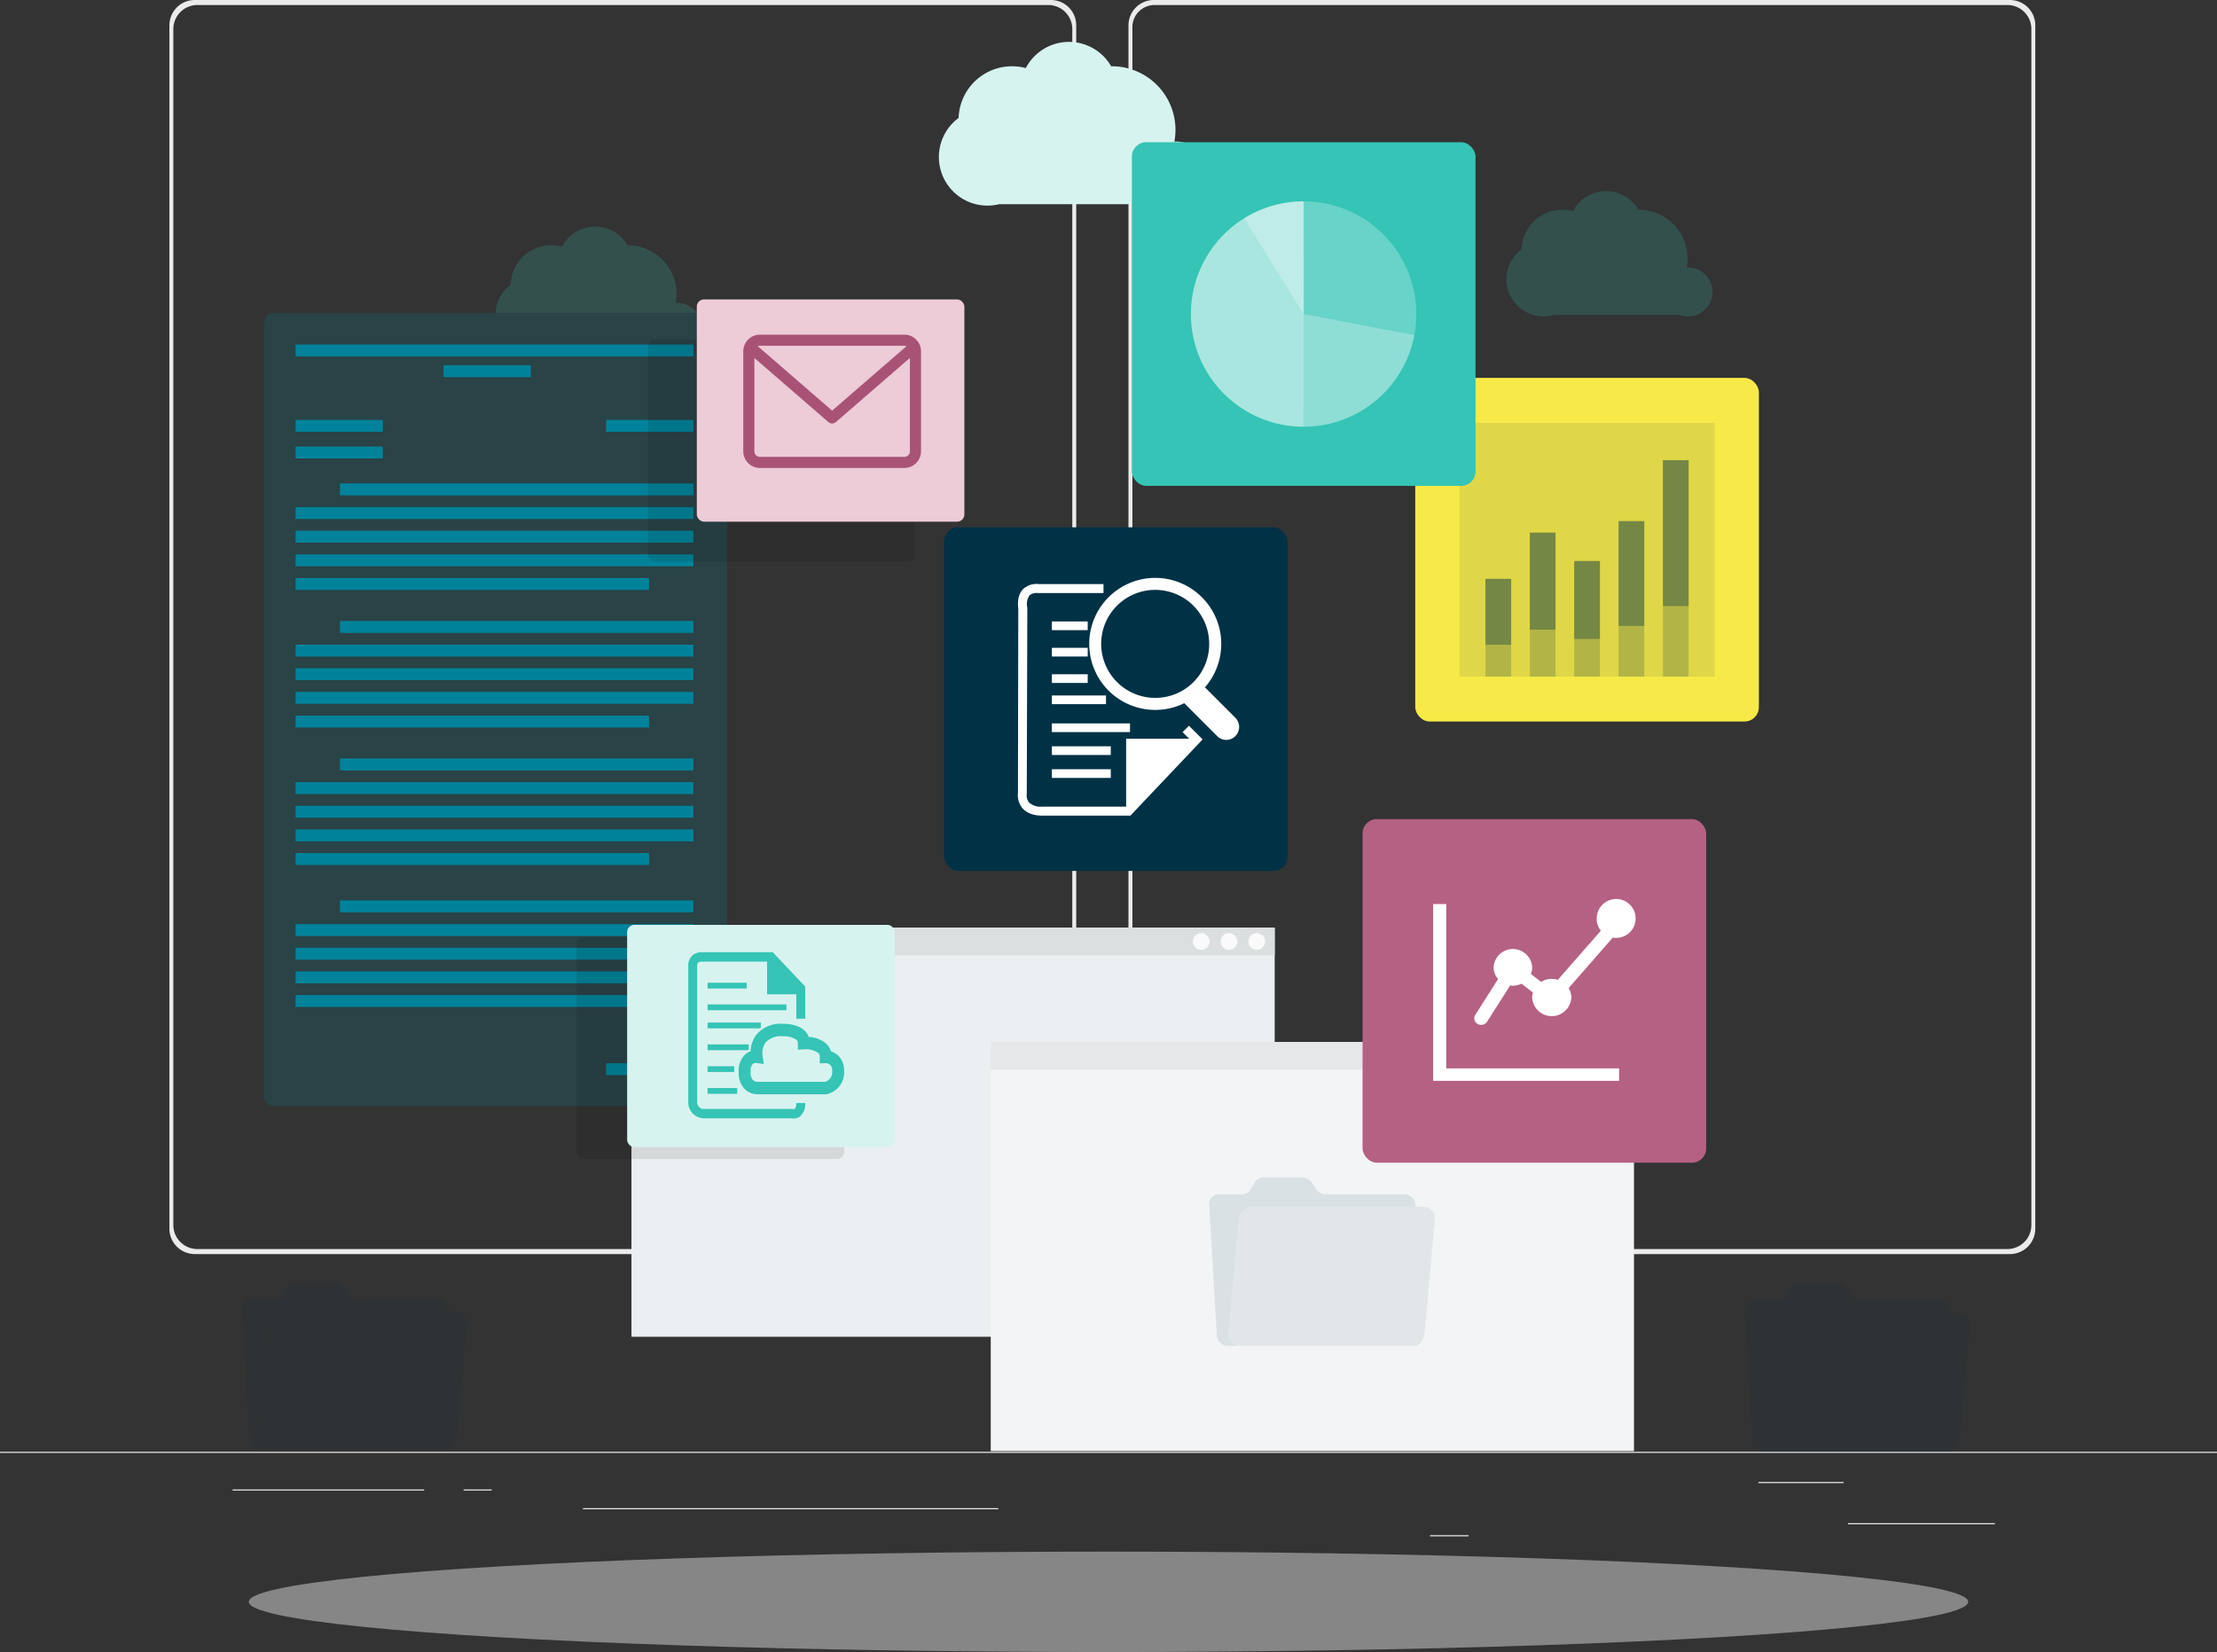 <svg xmlns="http://www.w3.org/2000/svg" width="729.208" height="543.418" viewBox="0 0 729.208 543.418">
  <rect x="0" y="0" width="729.208" height="543.418" fill="#333333" stroke="none"/>
  <g id="Group_30837" data-name="Group 30837" transform="translate(0 -54.953)">
    <g id="Background_Complete" data-name="Background Complete" transform="translate(0 54.953)">
      <g id="Group_30809" data-name="Group 30809">
        <rect id="Rectangle_5047" data-name="Rectangle 5047" width="729.208" height="0.365" transform="translate(0 477.551)" fill="#ebebeb"/>
        <rect id="Rectangle_5048" data-name="Rectangle 5048" width="48.306" height="0.365" transform="translate(607.837 501.026)" fill="#ebebeb"/>
        <rect id="Rectangle_5049" data-name="Rectangle 5049" width="12.678" height="0.365" transform="translate(470.378 504.984)" fill="#ebebeb"/>
        <rect id="Rectangle_5050" data-name="Rectangle 5050" width="27.99" height="0.365" transform="translate(578.387 487.483)" fill="#ebebeb"/>
        <rect id="Rectangle_5051" data-name="Rectangle 5051" width="62.994" height="0.365" transform="translate(76.507 489.933)" fill="#ebebeb"/>
        <rect id="Rectangle_5052" data-name="Rectangle 5052" width="9.236" height="0.365" transform="translate(152.486 489.933)" fill="#ebebeb"/>
        <rect id="Rectangle_5053" data-name="Rectangle 5053" width="136.618" height="0.365" transform="translate(191.74 496.091)" fill="#ebebeb"/>
        <path id="Path_44593" data-name="Path 44593" d="M328.15,467.461H46.532a8.335,8.335,0,0,1-8.325-8.325V63.276a8.334,8.334,0,0,1,8.325-8.323H328.15a8.333,8.333,0,0,1,8.323,8.323V459.137A8.334,8.334,0,0,1,328.15,467.461ZM47.408,56.6a7.919,7.919,0,0,0-7.91,7.909v393.4a7.919,7.919,0,0,0,7.91,7.91H327.274a7.919,7.919,0,0,0,7.909-7.91V64.507a7.918,7.918,0,0,0-7.909-7.909Z" transform="translate(17.515 -54.953)" fill="#ebebeb"/>
        <path id="Path_44594" data-name="Path 44594" d="M544.445,467.461H262.828a8.334,8.334,0,0,1-8.323-8.325V63.276a8.332,8.332,0,0,1,8.323-8.323H544.445a8.334,8.334,0,0,1,8.326,8.323V459.137A8.335,8.335,0,0,1,544.445,467.461ZM263.076,56.6a7.282,7.282,0,0,0-7.282,7.28V457.906a7.912,7.912,0,0,0,7.91,7.91H543.57a7.911,7.911,0,0,0,7.91-7.912V64.507a7.909,7.909,0,0,0-7.91-7.909Z" transform="translate(116.669 -54.953)" fill="#ebebeb"/>
      </g>
      <g id="Group_30815" data-name="Group 30815" transform="translate(79.522 13.778)">
        <g id="Group_30810" data-name="Group 30810" transform="translate(128.173 291.354)">
          <rect id="Rectangle_5054" data-name="Rectangle 5054" width="211.57" height="134.58" transform="translate(0 0)" fill="#ebeff1"/>
          <rect id="Rectangle_5055" data-name="Rectangle 5055" width="211.57" height="9.12" transform="translate(0 0)" fill="#dcdfe0"/>
          <circle id="Ellipse_1681" data-name="Ellipse 1681" cx="2.747" cy="2.747" r="2.747" transform="translate(202.929 1.813)" fill="#fafafa"/>
          <circle id="Ellipse_1682" data-name="Ellipse 1682" cx="2.747" cy="2.747" r="2.747" transform="translate(193.799 1.813)" fill="#fafafa"/>
          <circle id="Ellipse_1683" data-name="Ellipse 1683" cx="2.747" cy="2.747" r="2.747" transform="translate(184.669 1.813)" fill="#fafafa"/>
        </g>
        <g id="Group_30811" data-name="Group 30811" transform="translate(246.35 328.957)">
          <rect id="Rectangle_5056" data-name="Rectangle 5056" width="211.57" height="134.581" fill="#f2f4f5"/>
          <rect id="Rectangle_5057" data-name="Rectangle 5057" width="211.57" height="9.12" fill="#e6e7e8"/>
          <path id="Path_44595" data-name="Path 44595" d="M368.081,293.949a2.748,2.748,0,1,1-2.748-2.748A2.747,2.747,0,0,1,368.081,293.949Z" transform="translate(-159.658 -289.388)" fill="#fafafa"/>
          <path id="Path_44596" data-name="Path 44596" d="M361.82,293.949a2.747,2.747,0,1,1-2.746-2.748A2.746,2.746,0,0,1,361.82,293.949Z" transform="translate(-162.527 -289.388)" fill="#fafafa"/>
          <path id="Path_44597" data-name="Path 44597" d="M355.56,293.949a2.747,2.747,0,1,1-2.746-2.748A2.746,2.746,0,0,1,355.56,293.949Z" transform="translate(-165.397 -289.388)" fill="#fafafa"/>
        </g>
        <path id="Path_44598" data-name="Path 44598" d="M289.734,97.192c-.181,0-.356.019-.534.028a20.927,20.927,0,0,0-20.631-24.8c-.054,0-.106.007-.16.007a16.009,16.009,0,0,0-28.076.589,17.573,17.573,0,0,0-22.1,16.4A15.981,15.981,0,0,0,231.6,117.778h54.972a10.535,10.535,0,1,0,3.157-20.586Z" transform="translate(17.55 -64.4)" fill="#d7f3f0"/>
        <path id="Path_44599" data-name="Path 44599" d="M399.458,123.163c-.137,0-.271.013-.408.02a16.023,16.023,0,0,0-15.8-18.99c-.041,0-.082.006-.122.007a12.258,12.258,0,0,0-21.5.449A13.454,13.454,0,0,0,344.712,117.2a12.243,12.243,0,0,0,10.68,21.606h41.34a8.062,8.062,0,1,0,2.726-15.647Z" transform="translate(76.227 -48.972)" fill="#35c4b5" opacity="0.2"/>
        <path id="Path_44600" data-name="Path 44600" d="M177.953,134.455H111.77a12.162,12.162,0,0,1,4.929-9.246,13.428,13.428,0,0,1,16.932-12.557,12.262,12.262,0,0,1,21.5-.452c.044,0,.073-.015.117-.015a16.077,16.077,0,0,1,16.072,16.086,15.794,15.794,0,0,1-.277,2.9c.146,0,.277-.015.408-.015A8.064,8.064,0,0,1,177.953,134.455Z" transform="translate(-28.285 -45.302)" fill="#35c4b5" opacity="0.2"/>
        <g id="Group_30812" data-name="Group 30812" transform="translate(0 407.787)" opacity="0.1">
          <path id="Path_44601" data-name="Path 44601" d="M122.348,353.665H68.9A4.68,4.68,0,0,0,64.3,357.85l-3.369,37.365a3.793,3.793,0,0,0,3.85,4.2H60.555a3.6,3.6,0,0,1-3.529-3.354l-2.494-43.155a3.123,3.123,0,0,1,3.136-3.354h7.715a3.126,3.126,0,0,0,2.683-1.5L69.6,345.5a3.113,3.113,0,0,1,2.683-1.488H85.217a3.527,3.527,0,0,1,2.844,1.488L89.9,348.05a3.568,3.568,0,0,0,2.858,1.5h26.033a3.576,3.576,0,0,1,3.515,3.354Z" transform="translate(-54.526 -344.01)" fill="#003145" opacity="0.9"/>
          <path id="Path_44602" data-name="Path 44602" d="M103.844,380.52a3.091,3.091,0,0,1-2.99,2.158h-.9A4.733,4.733,0,0,0,103.844,380.52Z" transform="translate(-33.704 -327.273)" fill="#003145"/>
          <path id="Path_44603" data-name="Path 44603" d="M126.741,354.816l-3.369,37.365a4.344,4.344,0,0,1-.715,2.042,4.733,4.733,0,0,1-3.894,2.158H62.775a3.793,3.793,0,0,1-3.85-4.2l3.369-37.365a4.68,4.68,0,0,1,4.594-4.186h56A3.781,3.781,0,0,1,126.741,354.816Z" transform="translate(-52.517 -340.975)" fill="#003145" opacity="0.7"/>
        </g>
        <g id="Group_30813" data-name="Group 30813" transform="translate(494.301 408.4)" opacity="0.1">
          <path id="Path_44604" data-name="Path 44604" d="M461.293,354.085H407.842a4.694,4.694,0,0,0-4.609,4.186l-3.369,37.379a3.788,3.788,0,0,0,3.85,4.186h-4.229a3.576,3.576,0,0,1-3.515-3.354l-2.508-43.154a3.123,3.123,0,0,1,3.136-3.354h7.715a3.109,3.109,0,0,0,2.683-1.5l1.546-2.552a3.078,3.078,0,0,1,2.684-1.488h12.922a3.553,3.553,0,0,1,2.859,1.488l1.823,2.552a3.568,3.568,0,0,0,2.859,1.5h26.033a3.6,3.6,0,0,1,3.529,3.354Z" transform="translate(-393.456 -344.43)" fill="#003145" opacity="0.9"/>
          <path id="Path_44605" data-name="Path 44605" d="M442.759,380.96a3.092,3.092,0,0,1-2.975,2.129h-.9A4.736,4.736,0,0,0,442.759,380.96Z" transform="translate(-372.634 -327.684)" fill="#003145"/>
          <path id="Path_44606" data-name="Path 44606" d="M465.671,355.236,462.3,392.615a4.475,4.475,0,0,1-.729,2.056,4.736,4.736,0,0,1-3.879,2.129H401.705a3.788,3.788,0,0,1-3.85-4.186l3.369-37.379a4.694,4.694,0,0,1,4.609-4.186h55.989A3.781,3.781,0,0,1,465.671,355.236Z" transform="translate(-391.447 -341.395)" fill="#003145" opacity="0.7"/>
        </g>
        <g id="Group_30814" data-name="Group 30814" transform="translate(318.212 373.529)" opacity="0.1">
          <path id="Path_44607" data-name="Path 44607" d="M340.538,330.175H287.087a4.692,4.692,0,0,0-4.594,4.186l-3.369,37.379a3.773,3.773,0,0,0,3.85,4.186h-4.229a3.6,3.6,0,0,1-3.529-3.354l-2.494-43.155a3.123,3.123,0,0,1,3.136-3.354h7.715a3.127,3.127,0,0,0,2.683-1.5l1.531-2.552a3.113,3.113,0,0,1,2.684-1.488h12.922a3.533,3.533,0,0,1,2.858,1.488l1.838,2.552a3.568,3.568,0,0,0,2.858,1.5h26.033a3.576,3.576,0,0,1,3.515,3.354Z" transform="translate(-272.716 -320.52)" fill="#003145"/>
          <path id="Path_44608" data-name="Path 44608" d="M322,357.05a3.079,3.079,0,0,1-2.975,2.129h-.89A4.69,4.69,0,0,0,322,357.05Z" transform="translate(-251.894 -303.774)" fill="#003145"/>
          <path id="Path_44609" data-name="Path 44609" d="M344.918,331.326,341.563,368.7a4.376,4.376,0,0,1-.744,2.056,4.69,4.69,0,0,1-3.865,2.129H280.966a3.773,3.773,0,0,1-3.85-4.186l3.369-37.379a4.692,4.692,0,0,1,4.594-4.186h55.989A3.772,3.772,0,0,1,344.918,331.326Z" transform="translate(-270.708 -317.485)" fill="#003145" opacity="0.7"/>
        </g>
      </g>
    </g>
    <g id="Shadow" transform="translate(81.833 565.342)" opacity="0.427">
      <ellipse id="_Path_" data-name="&lt;Path&gt;" cx="282.771" cy="16.514" rx="282.771" ry="16.514" fill="#f5f5f5"/>
    </g>
    <g id="Script" transform="translate(86.834 157.884)">
      <path id="Path_44610" data-name="Path 44610" d="M135.713,125.53H63a3.454,3.454,0,0,0-3.456,3.456V382.969A3.454,3.454,0,0,0,63,386.426H208.371a3.458,3.458,0,0,0,3.471-3.456V128.986a3.458,3.458,0,0,0-3.471-3.456H135.713Z" transform="translate(-59.54 -125.53)" fill="#00839a" opacity="0.2" style="isolation: isolate"/>
      <g id="Group_30818" data-name="Group 30818" transform="translate(10.394 10.408)">
        <g id="Group_30816" data-name="Group 30816">
          <rect id="Rectangle_5058" data-name="Rectangle 5058" width="28.682" height="3.889" transform="translate(0 24.807)" fill="#00839a"/>
          <rect id="Rectangle_5059" data-name="Rectangle 5059" width="28.682" height="3.889" transform="translate(0 33.557)" fill="#00839a"/>
          <rect id="Rectangle_5060" data-name="Rectangle 5060" width="28.682" height="3.889" transform="translate(102.153 24.807)" fill="#00839a"/>
          <rect id="Rectangle_5061" data-name="Rectangle 5061" width="28.682" height="3.889" transform="translate(48.678 6.806)" fill="#00839a"/>
          <rect id="Rectangle_5062" data-name="Rectangle 5062" width="130.835" height="3.889" fill="#00839a"/>
          <rect id="Rectangle_5063" data-name="Rectangle 5063" width="116.242" height="3.889" transform="translate(14.593 45.697)" fill="#00839a"/>
          <rect id="Rectangle_5064" data-name="Rectangle 5064" width="130.835" height="3.889" transform="translate(0 53.475)" fill="#00839a"/>
          <rect id="Rectangle_5065" data-name="Rectangle 5065" width="130.835" height="3.889" transform="translate(0 61.253)" fill="#00839a"/>
          <rect id="Rectangle_5066" data-name="Rectangle 5066" width="130.835" height="3.889" transform="translate(0 69.032)" fill="#00839a"/>
          <rect id="Rectangle_5067" data-name="Rectangle 5067" width="116.242" height="3.889" transform="translate(0 76.81)" fill="#00839a"/>
          <rect id="Rectangle_5068" data-name="Rectangle 5068" width="116.242" height="3.889" transform="translate(14.593 90.936)" fill="#00839a"/>
          <rect id="Rectangle_5069" data-name="Rectangle 5069" width="130.835" height="3.889" transform="translate(0 98.715)" fill="#00839a"/>
          <rect id="Rectangle_5070" data-name="Rectangle 5070" width="130.835" height="3.889" transform="translate(0 106.493)" fill="#00839a"/>
          <rect id="Rectangle_5071" data-name="Rectangle 5071" width="130.835" height="3.889" transform="translate(0 114.271)" fill="#00839a"/>
          <rect id="Rectangle_5072" data-name="Rectangle 5072" width="116.242" height="3.889" transform="translate(0 122.049)" fill="#00839a"/>
          <rect id="Rectangle_5073" data-name="Rectangle 5073" width="116.242" height="3.889" transform="translate(14.593 136.176)" fill="#00839a"/>
          <rect id="Rectangle_5074" data-name="Rectangle 5074" width="130.835" height="3.889" transform="translate(0 143.954)" fill="#00839a"/>
          <rect id="Rectangle_5075" data-name="Rectangle 5075" width="130.835" height="3.889" transform="translate(0 151.732)" fill="#00839a"/>
          <rect id="Rectangle_5076" data-name="Rectangle 5076" width="130.835" height="3.889" transform="translate(0 159.51)" fill="#00839a"/>
          <rect id="Rectangle_5077" data-name="Rectangle 5077" width="116.242" height="3.889" transform="translate(0 167.289)" fill="#00839a"/>
          <rect id="Rectangle_5078" data-name="Rectangle 5078" width="116.242" height="3.889" transform="translate(14.593 182.874)" fill="#00839a"/>
          <rect id="Rectangle_5079" data-name="Rectangle 5079" width="130.835" height="3.889" transform="translate(0 190.652)" fill="#00839a"/>
          <rect id="Rectangle_5080" data-name="Rectangle 5080" width="130.835" height="3.889" transform="translate(0 198.431)" fill="#00839a"/>
          <rect id="Rectangle_5081" data-name="Rectangle 5081" width="130.835" height="3.889" transform="translate(0 206.209)" fill="#00839a"/>
          <rect id="Rectangle_5082" data-name="Rectangle 5082" width="116.242" height="3.889" transform="translate(0 213.987)" fill="#00839a"/>
          <rect id="Rectangle_5083" data-name="Rectangle 5083" width="28.682" height="3.889" transform="translate(102.153 236.41)" fill="#00839a"/>
        </g>
        <g id="Group_30817" data-name="Group 30817" opacity="0.2" style="isolation: isolate">
          <rect id="Rectangle_5084" data-name="Rectangle 5084" width="28.682" height="3.889" transform="translate(0 24.807)" fill="#00839a"/>
          <rect id="Rectangle_5085" data-name="Rectangle 5085" width="28.682" height="3.889" transform="translate(0 33.557)" fill="#00839a"/>
          <rect id="Rectangle_5086" data-name="Rectangle 5086" width="28.682" height="3.889" transform="translate(102.153 24.807)" fill="#00839a"/>
          <rect id="Rectangle_5087" data-name="Rectangle 5087" width="28.682" height="3.889" transform="translate(48.678 6.806)" fill="#00839a"/>
          <rect id="Rectangle_5088" data-name="Rectangle 5088" width="130.835" height="3.889" fill="#00839a"/>
          <rect id="Rectangle_5089" data-name="Rectangle 5089" width="116.242" height="3.889" transform="translate(14.593 45.697)" fill="#00839a"/>
          <rect id="Rectangle_5090" data-name="Rectangle 5090" width="130.835" height="3.889" transform="translate(0 53.475)" fill="#00839a"/>
          <rect id="Rectangle_5091" data-name="Rectangle 5091" width="130.835" height="3.889" transform="translate(0 61.253)" fill="#00839a"/>
          <rect id="Rectangle_5092" data-name="Rectangle 5092" width="130.835" height="3.889" transform="translate(0 69.032)" fill="#00839a"/>
          <rect id="Rectangle_5093" data-name="Rectangle 5093" width="116.242" height="3.889" transform="translate(0 76.81)" fill="#00839a"/>
          <rect id="Rectangle_5094" data-name="Rectangle 5094" width="116.242" height="3.889" transform="translate(14.593 90.936)" fill="#00839a"/>
          <rect id="Rectangle_5095" data-name="Rectangle 5095" width="130.835" height="3.889" transform="translate(0 98.715)" fill="#00839a"/>
          <rect id="Rectangle_5096" data-name="Rectangle 5096" width="130.835" height="3.889" transform="translate(0 106.493)" fill="#00839a"/>
          <rect id="Rectangle_5097" data-name="Rectangle 5097" width="130.835" height="3.889" transform="translate(0 114.271)" fill="#00839a"/>
          <rect id="Rectangle_5098" data-name="Rectangle 5098" width="116.242" height="3.889" transform="translate(0 122.049)" fill="#00839a"/>
          <rect id="Rectangle_5099" data-name="Rectangle 5099" width="116.242" height="3.889" transform="translate(14.593 136.176)" fill="#00839a"/>
          <rect id="Rectangle_5100" data-name="Rectangle 5100" width="130.835" height="3.889" transform="translate(0 143.954)" fill="#00839a"/>
          <rect id="Rectangle_5101" data-name="Rectangle 5101" width="130.835" height="3.889" transform="translate(0 151.732)" fill="#00839a"/>
          <rect id="Rectangle_5102" data-name="Rectangle 5102" width="130.835" height="3.889" transform="translate(0 159.51)" fill="#00839a"/>
          <rect id="Rectangle_5103" data-name="Rectangle 5103" width="116.242" height="3.889" transform="translate(0 167.289)" fill="#00839a"/>
          <rect id="Rectangle_5104" data-name="Rectangle 5104" width="116.242" height="3.889" transform="translate(14.593 182.874)" fill="#00839a"/>
          <rect id="Rectangle_5105" data-name="Rectangle 5105" width="130.835" height="3.889" transform="translate(0 190.652)" fill="#00839a"/>
          <rect id="Rectangle_5106" data-name="Rectangle 5106" width="130.835" height="3.889" transform="translate(0 198.431)" fill="#00839a"/>
          <rect id="Rectangle_5107" data-name="Rectangle 5107" width="130.835" height="3.889" transform="translate(0 206.209)" fill="#00839a"/>
          <rect id="Rectangle_5108" data-name="Rectangle 5108" width="116.242" height="3.889" transform="translate(0 213.987)" fill="#00839a"/>
          <rect id="Rectangle_5109" data-name="Rectangle 5109" width="28.682" height="3.889" transform="translate(102.153 236.41)" fill="#00839a"/>
        </g>
      </g>
    </g>
    <g id="Data3" transform="translate(189.65 359.172)">
      <g id="Group_30819" data-name="Group 30819">
        <rect id="Rectangle_5110" data-name="Rectangle 5110" width="88.008" height="73.114" rx="2.369" transform="translate(0 3.917)" opacity="0.1" style="isolation: isolate"/>
        <rect id="Rectangle_5111" data-name="Rectangle 5111" width="88.008" height="73.114" rx="2.369" transform="translate(16.629)" fill="#d7f3f0"/>
        <g id="Group_30736" data-name="Group 30736" transform="translate(36.721 9.015)">
          <path id="Path_44531" data-name="Path 44531" d="M190.3,321.216a.667.667,0,0,1-.42.128,1.6,1.6,0,0,1-.178-.018l-.194-.058H160.644a2.2,2.2,0,0,1-2.468-1.9q-.013-.1-.018-.206v-44.9a1.57,1.57,0,0,1,.315-1.1,1.5,1.5,0,0,1,1.021-.34h21.653v10.727h9.615v8.058h2.931v-10.59L183.03,269.733H159.578a4.3,4.3,0,0,0-3.112,1.168,4.522,4.522,0,0,0-1.243,3.349v44.961a5.245,5.245,0,0,0,5.349,5.135h28.56a3.935,3.935,0,0,0,.739.07,3.434,3.434,0,0,0,2.167-.739,5.269,5.269,0,0,0,1.639-4.372h-2.931c0,1.413-.357,1.819-.467,1.912" transform="translate(-155.217 -269.73)" fill="#35c4b5"/>
          <rect id="Rectangle_5023" data-name="Rectangle 5023" width="12.882" height="1.897" transform="translate(6.364 10.025)" fill="#35c4b5"/>
          <rect id="Rectangle_5024" data-name="Rectangle 5024" width="25.928" height="1.897" transform="translate(6.364 17.162)" fill="#35c4b5"/>
          <rect id="Rectangle_5025" data-name="Rectangle 5025" width="17.503" height="1.897" transform="translate(6.364 23.127)" fill="#35c4b5"/>
          <rect id="Rectangle_5026" data-name="Rectangle 5026" width="13.534" height="1.897" transform="translate(6.364 30.308)" fill="#35c4b5"/>
          <rect id="Rectangle_5027" data-name="Rectangle 5027" width="8.753" height="1.897" transform="translate(6.364 37.487)" fill="#35c4b5"/>
          <rect id="Rectangle_5028" data-name="Rectangle 5028" width="9.748" height="1.897" transform="translate(6.364 44.669)" fill="#35c4b5"/>
          <path id="Path_44532" data-name="Path 44532" d="M199.492,296.48a5.827,5.827,0,0,0-2.541-1.5,5.738,5.738,0,0,0-1.474-2.5,9.43,9.43,0,0,0-5.825-2.271,5.445,5.445,0,0,0-1.245-1.966c-2.437-2.469-6.843-2.383-7.263-2.364a10.429,10.429,0,0,0-8.663,3.5,9.682,9.682,0,0,0-1.966,5.546A5.065,5.065,0,0,0,168.671,296a7.409,7.409,0,0,0-2.065,5.726,7.608,7.608,0,0,0,2.021,5.662,6.023,6.023,0,0,0,4.149,1.674h22.465l.328-.029a7.326,7.326,0,0,0,5.71-7.578,6.832,6.832,0,0,0-1.8-4.976m-4.467,8.479H172.749a2.237,2.237,0,0,1-1.467-.573,3.677,3.677,0,0,1-.782-2.66,3.763,3.763,0,0,1,.7-2.611,1.51,1.51,0,0,1,1.011-.375h.036l2.634.368-.439-2.753a6.232,6.232,0,0,1,1.038-4.38,6.977,6.977,0,0,1,5.708-2,7.251,7.251,0,0,1,4.486,1.215,1.341,1.341,0,0,1,.394,1.028V294.4l2.07-.13a7.3,7.3,0,0,1,4.639,1.193,1.7,1.7,0,0,1,.491,1.311v2.115l2.011-.063a2.373,2.373,0,0,1,1.476.6,2.833,2.833,0,0,1,.607,2.03,3.292,3.292,0,0,1-2.354,3.5" transform="translate(-150.006 -262.344)" fill="#35c4b5"/>
        </g>
      </g>
    </g>
    <g id="Data1" transform="translate(213.062 153.438)">
      <g id="Group_30820" data-name="Group 30820" transform="translate(0 0)">
        <rect id="Rectangle_5112" data-name="Rectangle 5112" width="88.008" height="73.114" rx="2.369" transform="translate(0 13.134)" opacity="0.1" style="isolation: isolate"/>
        <rect id="Rectangle_5113" data-name="Rectangle 5113" width="88.008" height="73.114" rx="2.369" transform="translate(16.128)" fill="#edcbd7"/>
        <path id="Path_44539" data-name="Path 44539" d="M220.614,130.434H173.108a5.488,5.488,0,0,0-5.481,5.482V168.8a5.488,5.488,0,0,0,5.481,5.482h47.506a5.487,5.487,0,0,0,5.479-5.482V135.916A5.488,5.488,0,0,0,220.614,130.434Zm0,3.655a1.8,1.8,0,0,1,.7.141l-24.452,21.192L172.408,134.23a1.8,1.8,0,0,1,.7-.141Zm0,36.545H173.108a1.829,1.829,0,0,1-1.826-1.829V138.094l24.382,21.132a1.841,1.841,0,0,0,2.393,0l24.382-21.132V168.8a1.829,1.829,0,0,1-1.823,1.836h0Z" transform="translate(-136.219 -118.837)" fill="#a85376"/>
      </g>
    </g>
    <g id="Visual4" transform="translate(448.168 324.383)">
      <g id="Group_30823" data-name="Group 30823">
        <g id="Group_30822" data-name="Group 30822">
          <rect id="Rectangle_5114" data-name="Rectangle 5114" width="113.027" height="113.027" rx="4.706" fill="#b56183"/>
          <g id="Group_30839" data-name="Group 30839" transform="translate(-547.689 -154.143)">
            <path id="Path_44620" data-name="Path 44620" d="M626.039,223.352H564.882V165.2h4.3v54.059h56.855Z" transform="translate(6.029 16.891)" fill="#fff"/>
            <path id="Path_44621" data-name="Path 44621" d="M614.472,177.133a6.641,6.641,0,0,1-1.1-.107l-14.542,16.627a5.849,5.849,0,0,1,.9,3.085,6.45,6.45,0,0,1-12.884,0,5.814,5.814,0,0,1,.255-1.612l-3.766-2.928a6.566,6.566,0,0,1-2.84.662,7.072,7.072,0,0,1-.885-.083L572.022,204.7a2.3,2.3,0,0,1-1.95,1.047,2.33,2.33,0,0,1-1.172-.315,2.1,2.1,0,0,1-.769-2.97l7.51-11.8a5.821,5.821,0,0,1-1.487-3.836,6.355,6.355,0,0,1,12.694,0,5.8,5.8,0,0,1-.44,2.173l3.368,2.608a6.629,6.629,0,0,1,3.512-1,6.725,6.725,0,0,1,1.992.329l14.162-16.178a5.817,5.817,0,0,1-1.358-3.7,6.4,6.4,0,1,1,6.389,6.074" transform="translate(16.632 16.089)" fill="#fff"/>
          </g>
        </g>
      </g>
    </g>
    <g id="Visual3" transform="translate(310.513 228.403)">
      <g id="Group_30825" data-name="Group 30825">
        <g id="Group_30824" data-name="Group 30824">
          <rect id="Rectangle_5116" data-name="Rectangle 5116" width="113.027" height="113.027" rx="4.706" fill="#003145"/>
          <g id="Layer_2" data-name="Layer 2" transform="translate(24.255 16.636)">
            <g id="Layer_1-2" data-name="Layer 1-2">
              <path id="Path_44614" data-name="Path 44614" d="M283.738,235.4l2.166,2.166H265.18v22.337H237.591a5.522,5.522,0,0,1-4.388-1.416,3.7,3.7,0,0,1-.707-2.746l.184-61.122v-.2a4.986,4.986,0,0,1,.751-4.049,3.672,3.672,0,0,1,2.746-.707h21.558v-2.959H236.5a6.566,6.566,0,0,0-5.138,1.571c-1.416,1.416-2.024,3.6-1.657,6.47l-.114,60.571a6.748,6.748,0,0,0,1.416,5.026c1.416,1.684,3.637,2.533,6.7,2.533h28.863L290.335,237.8l-4.5-4.5Z" transform="translate(-229.542 -184.663)" fill="#fff"/>
              <rect id="Rectangle_5117" data-name="Rectangle 5117" width="11.791" height="2.859" transform="translate(11.206 14.333)" fill="#fff"/>
              <rect id="Rectangle_5118" data-name="Rectangle 5118" width="11.791" height="2.859" transform="translate(11.206 23.01)" fill="#fff"/>
              <rect id="Rectangle_5119" data-name="Rectangle 5119" width="11.791" height="2.859" transform="translate(11.206 31.702)" fill="#fff"/>
              <rect id="Rectangle_5120" data-name="Rectangle 5120" width="17.808" height="2.859" transform="translate(11.206 38.68)" fill="#fff"/>
              <rect id="Rectangle_5121" data-name="Rectangle 5121" width="25.706" height="2.859" transform="translate(11.206 47.867)" fill="#fff"/>
              <rect id="Rectangle_5122" data-name="Rectangle 5122" width="19.379" height="2.859" transform="translate(11.206 55.398)" fill="#fff"/>
              <rect id="Rectangle_5123" data-name="Rectangle 5123" width="19.379" height="2.859" transform="translate(11.206 62.943)" fill="#fff"/>
              <path id="Path_44615" data-name="Path 44615" d="M294.077,231.657,283.715,221.3a21.713,21.713,0,1,0-6.795,5.209l11.126,11.126a4.247,4.247,0,0,0,5.974-5.974Zm-26.725-6.9A17.761,17.761,0,1,1,285.112,207v.08a17.68,17.68,0,0,1-17.68,17.68Z" transform="translate(-222.158 -185.29)" fill="#fff"/>
            </g>
          </g>
        </g>
      </g>
    </g>
    <g id="Visual2" transform="translate(465.495 179.258)">
      <g id="Group_30834" data-name="Group 30834">
        <g id="Group_30833" data-name="Group 30833">
          <rect id="Rectangle_5124" data-name="Rectangle 5124" width="113.027" height="113.027" rx="4.706" fill="#f7ea48"/>
          <g id="Group_30832" data-name="Group 30832" transform="translate(14.528 14.766)">
            <rect id="Rectangle_5125" data-name="Rectangle 5125" width="83.971" height="83.494" fill="#003145" opacity="0.1"/>
            <g id="Group_30831" data-name="Group 30831" transform="translate(8.571 12.295)">
              <g id="Group_30826" data-name="Group 30826" transform="translate(0 39.03)">
                <rect id="Rectangle_5126" data-name="Rectangle 5126" width="8.456" height="21.681" fill="#003145" opacity="0.35"/>
                <rect id="Rectangle_5127" data-name="Rectangle 5127" width="8.456" height="32.169" fill="#003145" opacity="0.2"/>
              </g>
              <g id="Group_30827" data-name="Group 30827" transform="translate(14.593 23.832)">
                <rect id="Rectangle_5128" data-name="Rectangle 5128" width="8.456" height="31.925" fill="#003145" opacity="0.35"/>
                <rect id="Rectangle_5129" data-name="Rectangle 5129" width="8.456" height="47.367" fill="#003145" opacity="0.2"/>
              </g>
              <g id="Group_30828" data-name="Group 30828" transform="translate(29.187 33.179)">
                <rect id="Rectangle_5130" data-name="Rectangle 5130" width="8.456" height="25.625" fill="#003145" opacity="0.35"/>
                <rect id="Rectangle_5131" data-name="Rectangle 5131" width="8.456" height="38.02" fill="#003145" opacity="0.2"/>
              </g>
              <g id="Group_30829" data-name="Group 30829" transform="translate(43.78 20.053)">
                <rect id="Rectangle_5132" data-name="Rectangle 5132" width="8.456" height="34.471" fill="#003145" opacity="0.35"/>
                <rect id="Rectangle_5133" data-name="Rectangle 5133" width="8.456" height="51.146" fill="#003145" opacity="0.2"/>
              </g>
              <g id="Group_30830" data-name="Group 30830" transform="translate(58.373)">
                <rect id="Rectangle_5134" data-name="Rectangle 5134" width="8.456" height="47.987" fill="#003145" opacity="0.35"/>
                <rect id="Rectangle_5135" data-name="Rectangle 5135" width="8.456" height="71.199" fill="#003145" opacity="0.2"/>
              </g>
            </g>
          </g>
        </g>
      </g>
    </g>
    <g id="Visual1" transform="translate(372.293 101.742)">
      <g id="Group_30836" data-name="Group 30836">
        <rect id="Rectangle_5136" data-name="Rectangle 5136" width="113.027" height="113.027" rx="4.706" fill="#35c4b5"/>
        <g id="Group_30835" data-name="Group 30835" transform="translate(13.991 13.991)">
          <circle id="Ellipse_1684" data-name="Ellipse 1684" cx="37.065" cy="37.065" r="37.065" transform="matrix(0.16, -0.987, 0.987, 0.16, 0, 73.172)" fill="#fff" opacity="0.25"/>
          <path id="Path_44616" data-name="Path 44616" d="M305.672,137.435l36.412,6.925a37.064,37.064,0,1,1-36.412-43.989Z" transform="translate(-263.15 -94.913)" fill="#fff" opacity="0.25"/>
          <path id="Path_44617" data-name="Path 44617" d="M305.672,137.435l-.108,37.064a37.064,37.064,0,0,1,.108-74.128Z" transform="translate(-263.15 -94.913)" fill="#fff" opacity="0.25"/>
          <path id="Path_44618" data-name="Path 44618" d="M300.162,137.435l-19.535-31.5a37.064,37.064,0,0,1,19.416-5.567Z" transform="translate(-257.64 -94.913)" fill="#fff" opacity="0.25"/>
        </g>
      </g>
    </g>
  </g>
</svg>
